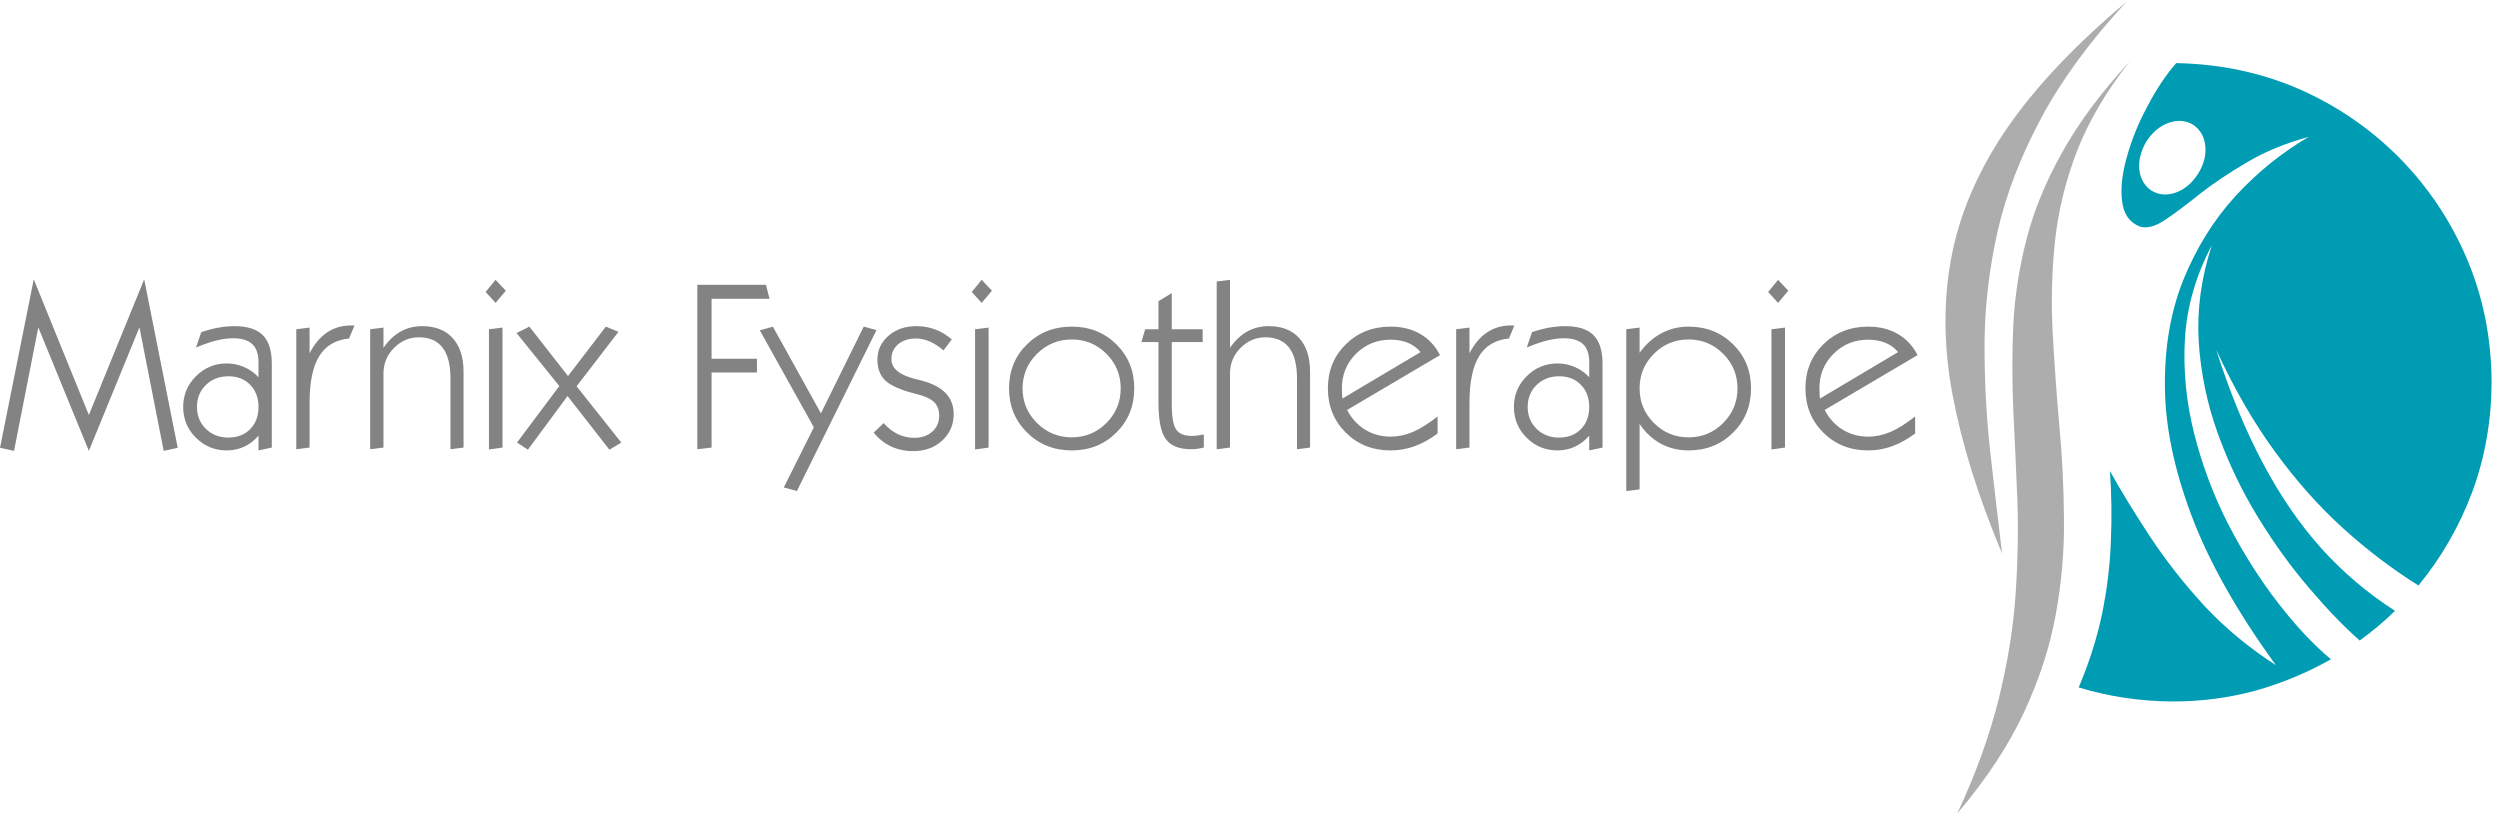 <?xml version="1.0" encoding="UTF-8" standalone="no"?>
<!DOCTYPE svg PUBLIC "-//W3C//DTD SVG 1.1//EN" "http://www.w3.org/Graphics/SVG/1.1/DTD/svg11.dtd">
<svg width="100%" height="100%" viewBox="0 0 422 139" version="1.1" xmlns="http://www.w3.org/2000/svg" xmlns:xlink="http://www.w3.org/1999/xlink" xml:space="preserve" xmlns:serif="http://www.serif.com/" style="fill-rule:evenodd;clip-rule:evenodd;stroke-linejoin:round;stroke-miterlimit:2;">
    <g transform="matrix(1.333,0,0,1.333,0,0)">
        <g>
            <g>
                <path d="M278.344,22.006C277.582,23.194 276.645,23.983 275.535,24.381C274.426,24.776 273.395,24.698 272.445,24.143C271.551,23.534 271.035,22.639 270.902,21.452C270.797,20.292 271.102,19.104 271.812,17.889C272.582,16.729 273.52,15.948 274.625,15.553C275.73,15.159 276.762,15.233 277.711,15.792C278.609,16.397 279.125,17.284 279.258,18.44C279.387,19.627 279.086,20.819 278.344,22.006ZM306.254,74.143C309.156,70.604 311.426,66.663 313.062,62.307C314.672,57.952 315.492,53.319 315.516,48.409C315.492,42.842 314.449,37.627 312.391,32.772C310.332,27.944 307.48,23.682 303.84,19.987C300.172,16.292 295.938,13.389 291.133,11.276C286.332,9.19 281.145,8.096 275.574,7.991C274.23,9.545 273,11.397 271.895,13.534C270.758,15.647 269.902,17.772 269.32,19.909C268.715,22.045 268.516,23.92 268.727,25.526C268.938,27.139 269.688,28.194 270.98,28.694C271.852,28.959 272.906,28.682 274.148,27.866C275.363,27.045 276.828,25.952 278.543,24.577C280.258,23.233 282.262,21.885 284.562,20.542C286.832,19.194 289.43,18.127 292.359,17.334C288.957,19.315 285.867,21.807 283.094,24.815C280.324,27.85 278.121,31.389 276.488,35.424C274.875,39.436 274.094,43.952 274.148,48.963C274.176,53.952 275.301,59.389 277.512,65.276C279.73,71.159 283.293,77.479 288.203,84.237C284.77,82.018 281.75,79.51 279.137,76.713C276.551,73.889 274.281,70.999 272.328,68.045C270.375,65.088 268.66,62.292 267.184,59.651C267.395,62.581 267.434,65.549 267.301,68.561C267.195,71.569 266.824,74.616 266.195,77.706C265.559,80.768 264.57,83.881 263.227,87.049C266.996,88.206 270.957,88.799 275.102,88.831C278.77,88.831 282.293,88.366 285.668,87.444C289.02,86.491 292.188,85.174 295.168,83.487C292.953,81.635 290.723,79.26 288.48,76.358C286.211,73.428 284.125,70.143 282.227,66.499C280.352,62.858 278.898,59.018 277.871,54.983C276.844,50.944 276.445,46.893 276.684,42.827C276.949,38.764 278.082,34.846 280.086,31.069C278.742,35.163 278.188,39.225 278.426,43.264C278.688,47.299 279.508,51.206 280.879,54.983C282.25,58.756 283.957,62.292 285.988,65.592C288.02,68.889 290.168,71.858 292.438,74.499C294.68,77.135 296.805,79.342 298.812,81.112C300.395,79.975 301.887,78.717 303.285,77.35C299.855,75.155 296.754,72.53 293.98,69.467C291.211,66.381 288.73,62.768 286.539,58.624C284.324,54.456 282.355,49.674 280.645,44.295C282.887,49.174 285.363,53.475 288.086,57.198C290.773,60.893 293.652,64.124 296.711,66.897C299.773,69.667 302.957,72.081 306.254,74.143Z" style="fill:rgb(0,156,180);"/>
                <path d="M253.527,70.104C252.996,65.725 252.484,61.288 251.98,56.799C251.508,52.315 251.281,47.776 251.309,43.182C251.359,38.593 251.914,33.948 252.969,29.252C254.051,24.553 255.887,19.788 258.472,14.959C261.058,10.127 264.648,5.233 269.238,0.272C262.75,5.709 257.695,11.065 254.078,16.346C250.488,21.62 248.168,27.022 247.113,32.534C246.059,38.078 246.109,43.924 247.27,50.069C248.434,56.249 250.516,62.924 253.527,70.104ZM269.676,7.795C266.695,11.596 264.465,15.397 262.988,19.194C261.531,23.022 260.613,26.834 260.215,30.635C259.82,34.463 259.726,38.303 259.937,42.155C260.148,46.006 260.426,49.901 260.769,53.831C261.137,57.737 261.336,61.682 261.363,65.67C261.414,69.655 261.074,73.694 260.332,77.78C259.594,81.874 258.25,86.018 256.297,90.213C254.344,94.409 251.531,98.674 247.863,102.999C250.215,97.936 251.953,93.116 253.09,88.549C254.223,83.959 254.938,79.581 255.227,75.405C255.516,71.237 255.594,67.225 255.465,63.374C255.309,59.495 255.133,55.706 254.949,52.014C254.789,48.342 254.789,44.713 254.949,41.127C255.133,37.539 255.688,33.932 256.613,30.319C257.539,26.702 259.039,23.034 261.125,19.315C263.184,15.592 266.031,11.752 269.676,7.795Z" style="fill:rgb(173,173,173);"/>
                <path d="M0.001,56.704L4.275,35.374L11.253,52.547L18.26,35.374L22.505,56.704L20.728,57.096L17.658,41.456L11.253,57.096L4.849,41.456L1.778,57.096L0.001,56.704Z" style="fill:rgb(131,131,131);fill-rule:nonzero;"/>
                <path d="M24.942,51.53C24.942,52.638 25.317,53.562 26.067,54.302C26.817,55.042 27.765,55.411 28.912,55.411C30.058,55.411 30.982,55.054 31.683,54.338C32.384,53.623 32.735,52.687 32.735,51.53C32.735,50.384 32.384,49.45 31.683,48.73C30.982,48.009 30.068,47.649 28.941,47.649C27.775,47.649 26.817,48.017 26.067,48.752C25.317,49.487 24.942,50.413 24.942,51.53ZM32.735,55.176C32.195,55.792 31.588,56.255 30.912,56.568C30.236,56.88 29.502,57.036 28.708,57.036C27.18,57.036 25.879,56.5 24.806,55.428C23.734,54.357 23.197,53.057 23.197,51.53C23.197,50.013 23.736,48.716 24.814,47.64C25.891,46.563 27.189,46.025 28.708,46.025C29.472,46.025 30.202,46.173 30.898,46.471C31.593,46.769 32.206,47.201 32.735,47.767L32.735,45.877C32.735,44.839 32.472,44.073 31.948,43.578C31.423,43.083 30.612,42.835 29.514,42.835C28.868,42.835 28.167,42.928 27.412,43.114C26.658,43.3 25.795,43.598 24.825,44.009L25.486,42.061C26.221,41.808 26.941,41.618 27.646,41.491C28.351,41.364 29.032,41.301 29.688,41.301C31.324,41.301 32.521,41.682 33.281,42.445C34.04,43.208 34.419,44.411 34.419,46.054L34.419,56.675L32.735,57.036L32.735,55.176Z" style="fill:rgb(131,131,131);fill-rule:nonzero;"/>
                <path d="M37.518,56.886L37.518,41.692L39.203,41.482L39.203,44.731C39.81,43.558 40.552,42.677 41.429,42.091C42.305,41.504 43.322,41.211 44.478,41.211L44.889,41.211L44.199,42.866C42.494,43.032 41.235,43.776 40.422,45.099C39.61,46.421 39.203,48.395 39.203,51.019L39.203,56.675L37.518,56.886Z" style="fill:rgb(131,131,131);fill-rule:nonzero;"/>
                <path d="M46.875,56.886L46.875,41.692L48.56,41.482L48.56,44.039C49.197,43.121 49.922,42.436 50.735,41.982C51.548,41.528 52.459,41.301 53.468,41.301C55.123,41.301 56.409,41.805 57.325,42.812C58.241,43.819 58.699,45.242 58.699,47.08L58.699,56.675L57.044,56.886L57.044,47.918C57.044,46.184 56.709,44.883 56.039,44.016C55.369,43.149 54.368,42.715 53.037,42.715C51.833,42.715 50.786,43.163 49.896,44.06C49.005,44.956 48.56,46.041 48.56,47.315L48.56,56.675L46.875,56.886Z" style="fill:rgb(131,131,131);fill-rule:nonzero;"/>
                <path d="M61.497,36.974L62.754,35.434L64.054,36.813L62.754,38.353L61.497,36.974ZM61.918,56.916L61.918,41.692L63.633,41.482L63.633,56.675L61.918,56.916Z" style="fill:rgb(131,131,131);fill-rule:nonzero;"/>
                <path d="M65.467,56.043L70.826,48.886L65.408,42.17L67.038,41.361L71.927,47.622L76.715,41.361L78.315,42.023L73.014,48.915L78.676,56.043L77.169,56.946L71.868,50.15L66.847,56.946L65.467,56.043Z" style="fill:rgb(131,131,131);fill-rule:nonzero;"/>
                <path d="M88.303,56.886L88.303,36.066L96.998,36.066L97.45,37.841L90.109,37.841L90.109,45.423L95.855,45.423L95.855,47.168L90.109,47.168L90.109,56.675L88.303,56.886Z" style="fill:rgb(131,131,131);fill-rule:nonzero;"/>
                <path d="M100.914,62.181L99.255,61.726L103.058,54.114L96.216,41.831L97.869,41.361L103.954,52.339L109.373,41.361L110.988,41.802L100.914,62.181Z" style="fill:rgb(131,131,131);fill-rule:nonzero;"/>
                <path d="M110.638,54.781L111.901,53.576C112.439,54.193 113.033,54.658 113.684,54.972C114.335,55.285 115.032,55.441 115.775,55.441C116.705,55.441 117.464,55.182 118.051,54.663C118.638,54.144 118.931,53.474 118.931,52.651C118.931,51.917 118.716,51.34 118.285,50.919C117.855,50.498 117.086,50.15 115.981,49.876C114.102,49.406 112.821,48.851 112.136,48.21C111.451,47.568 111.109,46.68 111.109,45.545C111.109,44.35 111.573,43.344 112.502,42.527C113.431,41.71 114.609,41.301 116.037,41.301C116.888,41.301 117.69,41.442 118.443,41.725C119.196,42.008 119.89,42.428 120.526,42.984L119.472,44.37C118.905,43.878 118.328,43.505 117.741,43.249C117.154,42.993 116.577,42.866 116.009,42.866C115.07,42.866 114.314,43.106 113.742,43.586C113.17,44.066 112.884,44.698 112.884,45.482C112.884,46.668 113.916,47.511 115.981,48.011C116.412,48.109 116.735,48.193 116.95,48.261C118.222,48.623 119.176,49.152 119.812,49.846C120.448,50.541 120.766,51.402 120.766,52.43C120.766,53.78 120.282,54.9 119.313,55.791C118.345,56.681 117.126,57.126 115.658,57.126C114.621,57.126 113.679,56.928 112.833,56.532C111.987,56.136 111.255,55.552 110.638,54.781Z" style="fill:rgb(131,131,131);fill-rule:nonzero;"/>
                <path d="M123.053,36.974L124.31,35.434L125.61,36.813L124.31,38.353L123.053,36.974ZM123.474,56.916L123.474,41.692L125.189,41.482L125.189,56.675L123.474,56.916Z" style="fill:rgb(131,131,131);fill-rule:nonzero;"/>
                <path d="M129.491,49.184C129.491,50.897 130.101,52.358 131.32,53.567C132.539,54.777 134.005,55.381 135.719,55.381C137.432,55.381 138.894,54.777 140.103,53.567C141.312,52.358 141.917,50.897 141.917,49.184C141.917,47.47 141.312,46.009 140.103,44.8C138.894,43.59 137.432,42.986 135.719,42.986C134.005,42.986 132.539,43.59 131.32,44.8C130.101,46.009 129.491,47.47 129.491,49.184ZM127.776,49.177C127.776,46.954 128.535,45.095 130.052,43.602C131.569,42.108 133.458,41.361 135.719,41.361C137.97,41.361 139.851,42.108 141.363,43.602C142.876,45.095 143.632,46.954 143.632,49.177C143.632,51.409 142.876,53.278 141.363,54.781C139.851,56.284 137.97,57.036 135.719,57.036C133.468,57.036 131.581,56.282 130.059,54.774C128.537,53.265 127.776,51.4 127.776,49.177Z" style="fill:rgb(131,131,131);fill-rule:nonzero;"/>
                <path d="M152.443,56.675C152.149,56.745 151.868,56.798 151.599,56.833C151.329,56.868 151.077,56.886 150.842,56.886C149.334,56.886 148.267,56.464 147.64,55.621C147.014,54.778 146.7,53.235 146.7,50.992L146.7,43.317L144.534,43.317L145.016,41.692L146.7,41.692L146.7,38.134L148.385,37.119L148.385,41.692L152.296,41.692L152.296,43.317L148.385,43.317L148.385,51.197C148.385,52.811 148.573,53.881 148.949,54.409C149.325,54.937 149.987,55.201 150.935,55.201C151.14,55.201 151.367,55.185 151.616,55.152C151.865,55.12 152.141,55.076 152.443,55.02L152.443,56.675Z" style="fill:rgb(131,131,131);fill-rule:nonzero;"/>
                <path d="M154.072,56.886L154.072,35.645L155.756,35.434L155.756,44.039C156.393,43.121 157.118,42.436 157.931,41.982C158.744,41.528 159.655,41.301 160.664,41.301C162.32,41.301 163.606,41.805 164.522,42.812C165.437,43.819 165.895,45.242 165.895,47.08L165.895,56.675L164.241,56.886L164.241,47.918C164.241,46.184 163.906,44.883 163.235,44.016C162.565,43.149 161.565,42.715 160.234,42.715C159.03,42.715 157.983,43.163 157.092,44.06C156.202,44.956 155.756,46.041 155.756,47.315L155.756,56.675L154.072,56.886Z" style="fill:rgb(131,131,131);fill-rule:nonzero;"/>
                <path d="M169.986,50.473L179.885,44.587C179.464,44.068 178.932,43.676 178.291,43.412C177.65,43.148 176.918,43.016 176.095,43.016C174.372,43.016 172.913,43.608 171.719,44.792C170.524,45.976 169.927,47.43 169.927,49.152C169.927,49.426 169.932,49.663 169.942,49.864C169.952,50.064 169.966,50.267 169.986,50.473ZM182.044,54.895C181.055,55.628 180.076,56.168 179.107,56.515C178.137,56.862 177.134,57.036 176.096,57.036C173.815,57.036 171.921,56.284 170.413,54.781C168.906,53.278 168.152,51.409 168.152,49.177C168.152,46.944 168.91,45.083 170.428,43.594C171.945,42.106 173.835,41.361 176.096,41.361C177.526,41.361 178.777,41.67 179.848,42.289C180.92,42.907 181.755,43.801 182.352,44.969L170.588,51.912C171.146,52.989 171.905,53.822 172.865,54.409C173.824,54.997 174.901,55.291 176.095,55.291C177.045,55.291 177.985,55.093 178.915,54.696C179.846,54.299 180.888,53.645 182.044,52.734L182.044,54.895Z" style="fill:rgb(131,131,131);fill-rule:nonzero;"/>
                <path d="M184.398,56.886L184.398,41.692L186.083,41.482L186.083,44.731C186.69,43.558 187.432,42.677 188.309,42.091C189.185,41.504 190.202,41.211 191.358,41.211L191.769,41.211L191.079,42.866C189.374,43.032 188.115,43.776 187.303,45.099C186.49,46.421 186.083,48.395 186.083,51.019L186.083,56.675L184.398,56.886Z" style="fill:rgb(131,131,131);fill-rule:nonzero;"/>
                <path d="M193.454,51.53C193.454,52.638 193.829,53.562 194.579,54.302C195.329,55.042 196.277,55.411 197.424,55.411C198.57,55.411 199.494,55.054 200.195,54.338C200.896,53.623 201.246,52.687 201.246,51.53C201.246,50.384 200.896,49.45 200.195,48.73C199.494,48.009 198.58,47.649 197.453,47.649C196.287,47.649 195.329,48.017 194.579,48.752C193.829,49.487 193.454,50.413 193.454,51.53ZM201.246,55.176C200.707,55.792 200.1,56.255 199.424,56.568C198.748,56.88 198.014,57.036 197.22,57.036C195.692,57.036 194.391,56.5 193.318,55.428C192.246,54.357 191.709,53.057 191.709,51.53C191.709,50.013 192.248,48.716 193.326,47.64C194.403,46.563 195.701,46.025 197.22,46.025C197.984,46.025 198.714,46.173 199.41,46.471C200.105,46.769 200.717,47.201 201.246,47.767L201.246,45.877C201.246,44.839 200.984,44.073 200.46,43.578C199.935,43.083 199.124,42.835 198.026,42.835C197.38,42.835 196.679,42.928 195.924,43.114C195.169,43.3 194.307,43.598 193.337,44.009L193.998,42.061C194.733,41.808 195.453,41.618 196.158,41.491C196.863,41.364 197.544,41.301 198.2,41.301C199.836,41.301 201.033,41.682 201.792,42.445C202.552,43.208 202.931,44.411 202.931,46.054L202.931,56.675L201.246,57.036L201.246,55.176Z" style="fill:rgb(131,131,131);fill-rule:nonzero;"/>
                <path d="M207.625,49.184C207.625,50.897 208.229,52.358 209.439,53.567C210.648,54.777 212.109,55.381 213.822,55.381C215.536,55.381 216.997,54.777 218.207,53.567C219.416,52.358 220.02,50.897 220.02,49.184C220.02,47.47 219.416,46.009 218.207,44.8C216.997,43.59 215.536,42.986 213.822,42.986C212.109,42.986 210.648,43.59 209.439,44.8C208.229,46.009 207.625,47.47 207.625,49.184ZM205.94,41.692L207.625,41.482L207.625,44.675C208.408,43.595 209.326,42.773 210.378,42.208C211.43,41.644 212.578,41.361 213.821,41.361C216.072,41.361 217.954,42.108 219.466,43.602C220.979,45.095 221.735,46.954 221.735,49.177C221.735,51.409 220.979,53.278 219.466,54.781C217.954,56.284 216.072,57.036 213.821,57.036C212.529,57.036 211.357,56.75 210.304,56.178C209.252,55.606 208.359,54.778 207.625,53.692L207.625,61.97L205.94,62.181L205.94,41.692Z" style="fill:rgb(131,131,131);fill-rule:nonzero;"/>
                <path d="M223.901,36.974L225.158,35.434L226.459,36.813L225.158,38.353L223.901,36.974ZM224.322,56.916L224.322,41.692L226.037,41.482L226.037,56.675L224.322,56.916Z" style="fill:rgb(131,131,131);fill-rule:nonzero;"/>
                <path d="M230.459,50.473L240.358,44.587C239.937,44.068 239.405,43.676 238.764,43.412C238.123,43.148 237.391,43.016 236.568,43.016C234.845,43.016 233.386,43.608 232.192,44.792C230.997,45.976 230.4,47.43 230.4,49.152C230.4,49.426 230.405,49.663 230.415,49.864C230.425,50.064 230.439,50.267 230.459,50.473ZM242.517,54.895C241.528,55.628 240.549,56.168 239.58,56.515C238.61,56.862 237.607,57.036 236.569,57.036C234.288,57.036 232.394,56.284 230.886,54.781C229.379,53.278 228.625,51.409 228.625,49.177C228.625,46.944 229.383,45.083 230.901,43.594C232.418,42.106 234.308,41.361 236.569,41.361C237.999,41.361 239.249,41.67 240.321,42.289C241.393,42.907 242.228,43.801 242.825,44.969L231.061,51.912C231.619,52.989 232.378,53.822 233.338,54.409C234.297,54.997 235.374,55.291 236.568,55.291C237.518,55.291 238.458,55.093 239.388,54.696C240.319,54.299 241.361,53.645 242.517,52.734L242.517,54.895Z" style="fill:rgb(131,131,131);fill-rule:nonzero;"/>
            </g>
        </g>
    </g>
</svg>
